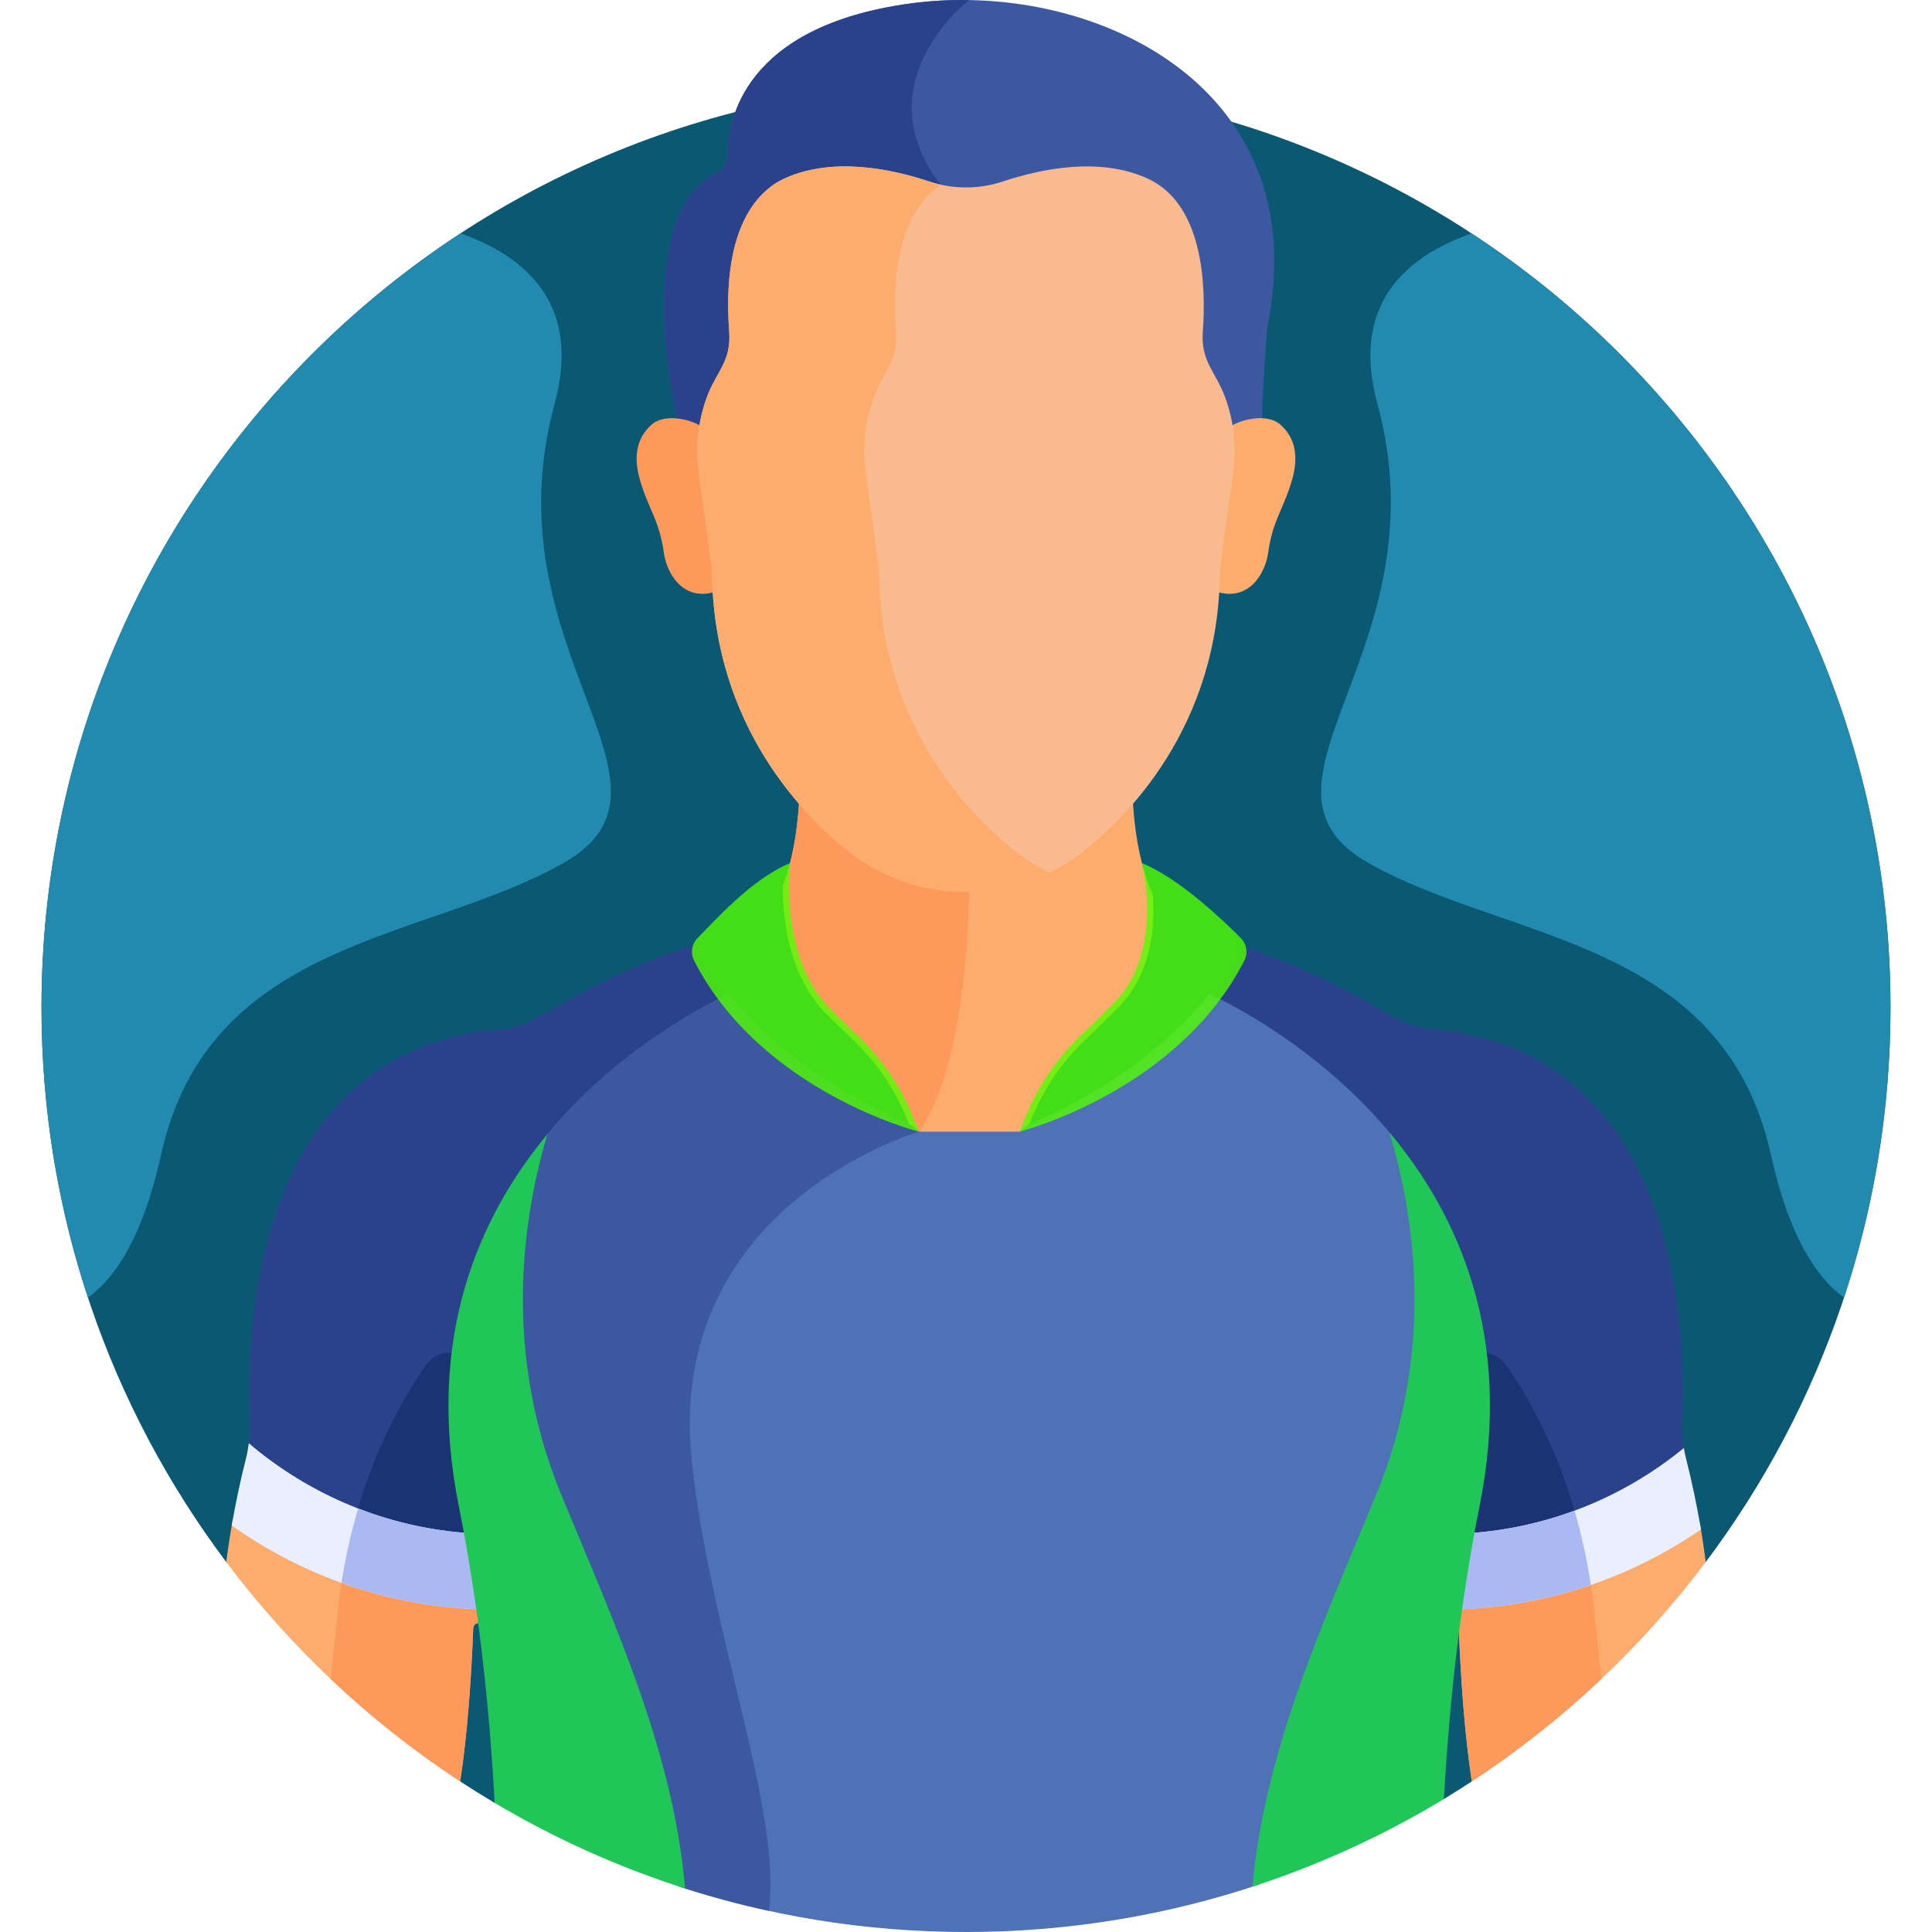 <?xml version="1.0" encoding="UTF-8"?> <svg xmlns="http://www.w3.org/2000/svg" width="512" height="512" viewBox="0 0 512 512" fill="none"> <g clip-path="url(#clip0_278_223)"> <path d="M121.957 472.092C124.958 474.058 128.005 475.958 131.095 477.794L382.651 476.761C385.147 475.251 387.606 473.688 390.042 472.093L452.047 413.952C482.783 373.013 500.999 322.135 500.999 267.001C500.999 131.692 391.309 22.002 256 22.002C120.691 22.002 11.001 131.692 11.001 267.001C11.001 322.136 29.217 373.014 59.954 413.954L121.957 472.092Z" fill="#0B5872"></path> <path d="M218.809 268.442C222.47 272.103 222.964 272.565 223.711 273.264C224.209 273.729 224.814 274.295 226.63 276.07C232.444 281.751 236.979 288.441 240.109 295.954L242.023 300.548C242.28 301.163 242.881 301.564 243.548 301.564H270.145C270.812 301.564 271.413 301.163 271.67 300.548L273.584 295.955C276.714 288.442 281.248 281.752 287.063 276.071C288.71 274.461 289.558 273.648 290.281 272.957C291.513 271.777 292.403 270.924 296.303 267.025C305.201 258.127 306.139 245.502 305.51 237.024C301.598 228.47 300.366 217.702 300.083 209.485C295.631 214.671 290.958 219.009 286.493 222.476C277.794 229.231 267.059 232.901 256.002 232.901C244.946 232.901 234.211 229.232 225.511 222.476C221.046 219.009 216.373 214.671 211.92 209.485C211.661 217.002 210.607 226.654 207.436 234.795C207.443 243.61 209.226 258.859 218.809 268.442V268.442Z" fill="#FCAD6D"></path> <path d="M256.904 232.881C256.603 232.886 256.302 232.9 256 232.9C244.944 232.9 234.209 229.231 225.509 222.475C221.044 219.008 216.371 214.67 211.918 209.484C211.659 217.001 210.605 226.653 207.434 234.794C207.442 243.611 209.225 258.86 218.808 268.443C222.469 272.104 222.963 272.566 223.711 273.265C224.209 273.729 224.814 274.296 226.63 276.071C232.444 281.752 236.979 288.442 240.109 295.955L242.023 300.549C242.131 300.807 242.309 301.016 242.518 301.185C242.882 300.782 243.232 300.364 243.548 299.914C255.006 283.596 256.74 248.87 256.904 232.881V232.881Z" fill="#FD995B"></path> <path d="M124.917 407.85C124.374 404.819 123.809 401.824 123.215 398.871C116.083 363.37 122.925 331.832 143.551 305.131C143.578 305.095 143.605 305.058 143.629 305.02L144.148 304.361C144.421 304.014 144.693 303.667 144.966 303.327L146.214 301.793C146.248 301.759 146.281 301.723 146.312 301.685C162.168 282.618 181.156 271.305 191.062 266.259C191.495 266.039 191.809 265.639 191.92 265.165C192.032 264.692 191.929 264.194 191.638 263.803C189.236 260.566 187.141 257.213 185.412 253.836C184.671 252.389 185.015 250.617 186.281 249.526C186.272 249.509 186.283 249.531 186.275 249.514C173.105 253.718 160.645 259.317 148.343 266.254C141.639 270.034 138.613 272.241 132.925 272.706C65.937 278.183 65.224 355.589 66.234 376.214C66.365 378.898 66.169 381.579 65.68 384.214C81.938 397.811 102.459 406.463 124.917 407.85Z" fill="#2A428C"></path> <path d="M124.917 407.85C124.374 404.819 123.809 401.824 123.215 398.871C120.418 384.948 119.78 371.638 121.27 358.987C118.328 357.91 114.964 358.882 113.088 361.502C108.276 368.222 100.07 381.631 94.489 401.19C104.032 404.877 114.252 407.191 124.917 407.85Z" fill="#1A3372"></path> <path d="M61.701 402.625C61.003 406.501 60.432 410.276 59.955 413.954C77.066 436.745 98.065 456.444 121.958 472.092C123.932 459.158 124.921 444.242 125.404 431.532C125.435 430.72 126.099 430.088 126.912 430.088C127.653 430.088 128.28 430.629 128.397 431.36C128.592 432.583 128.794 433.802 129.001 435.018C128.582 431.635 128.133 428.298 127.662 424.994C103.105 424.256 80.391 416.071 61.701 402.625V402.625Z" fill="#FCAD6D"></path> <path d="M128.395 431.361C128.59 432.584 128.791 433.804 128.998 435.02C128.579 431.637 128.131 428.299 127.66 424.995C114.732 424.606 102.324 422.136 90.734 417.938C90.275 420.706 89.874 423.559 89.552 426.504C88.809 433.255 88.181 439.391 87.645 444.968C98.236 454.985 109.713 464.074 121.957 472.093C123.931 459.159 124.92 444.243 125.403 431.533C125.434 430.721 126.098 430.089 126.911 430.089C127.651 430.088 128.279 430.629 128.395 431.361V431.361Z" fill="#FD995B"></path> <path d="M124.633 406.33C102.329 404.869 81.982 396.134 65.944 382.477C65.763 383.823 65.528 385.162 65.193 386.484C63.643 392.596 62.401 398.536 61.411 404.268C80.29 417.681 103.167 425.815 127.874 426.505C126.909 419.602 125.829 412.877 124.633 406.33V406.33Z" fill="#E9EFFF"></path> <path d="M94.914 399.744C93.142 405.723 91.609 412.295 90.495 419.448C102.23 423.666 114.791 426.137 127.873 426.503C126.91 419.601 125.829 412.876 124.633 406.329C114.217 405.647 104.237 403.36 94.914 399.744V399.744Z" fill="#AAB9F2"></path> <path d="M388.783 407.85C410.581 406.502 430.553 398.308 446.574 385.395C445.909 382.382 445.615 379.302 445.766 376.216C446.775 355.591 446.063 278.184 379.075 272.708C373.387 272.243 370.36 270.036 363.657 266.256C352.093 259.736 340.381 254.416 328.08 250.306C328.765 251.358 328.865 252.697 328.28 253.839C326.551 257.215 324.456 260.568 322.054 263.805C321.764 264.195 321.661 264.694 321.772 265.167C321.883 265.641 322.197 266.041 322.63 266.261C332.416 271.246 351.191 282.412 366.975 301.195C366.989 301.211 367.002 301.227 367.016 301.242L367.061 301.296C367.065 301.301 367.138 301.391 367.143 301.396C367.617 301.963 368.089 302.535 368.561 303.12L369.143 303.846C369.308 304.05 369.472 304.255 369.635 304.462C369.668 304.517 369.705 304.57 369.745 304.621C390.681 331.426 397.656 363.136 390.478 398.871C389.885 401.821 389.326 404.822 388.783 407.85V407.85Z" fill="#2A428C"></path> <path d="M398.912 361.502C397.38 359.363 394.854 358.325 392.377 358.6C393.926 371.366 393.303 384.805 390.477 398.872C389.885 401.821 389.325 404.823 388.783 407.85C398.877 407.226 408.571 405.117 417.67 401.768C412.089 381.897 403.771 368.288 398.912 361.502Z" fill="#1A3372"></path> <path d="M452.047 413.953C451.613 410.61 451.105 407.192 450.49 403.685C432.091 416.499 409.937 424.275 386.038 424.995C385.794 426.703 385.545 428.404 385.315 430.133C386.017 430.241 386.569 430.801 386.597 431.533C387.079 444.243 388.068 459.16 390.042 472.093C413.936 456.445 434.936 436.745 452.047 413.953V413.953Z" fill="#FCAD6D"></path> <path d="M385.316 430.132C386.018 430.24 386.57 430.8 386.598 431.532C387.08 444.242 388.069 459.159 390.043 472.092C402.287 464.073 413.764 454.984 424.354 444.967C423.818 439.389 423.19 433.254 422.448 426.503C422.146 423.759 421.776 421.099 421.356 418.508C410.23 422.359 398.37 424.622 386.039 424.994C385.794 426.702 385.546 428.403 385.316 430.132V430.132Z" fill="#FD995B"></path> <path d="M446.808 386.482C446.578 385.576 446.391 384.662 446.234 383.744C430.436 396.676 410.66 404.917 389.049 406.33C387.855 412.87 386.79 419.611 385.826 426.503C409.875 425.83 432.187 418.099 450.768 405.316C449.751 399.261 448.453 392.969 446.808 386.482Z" fill="#E9EFFF"></path> <path d="M417.259 400.325C408.37 403.607 398.904 405.685 389.049 406.33C387.855 412.87 386.79 419.611 385.826 426.503C398.313 426.153 410.324 423.886 421.595 420.012C420.51 412.872 419.005 406.307 417.259 400.325Z" fill="#AAB9F2"></path> <path d="M241.257 0.919C196.985 6.951 192.778 32.052 192.758 41.261C192.754 43.192 191.684 44.982 189.947 45.827C166.918 57.03 179.334 111.022 179.334 111.022C181.647 111.176 184.067 112.113 185.872 112.987C186.314 110.236 187.036 107.527 188.055 104.909C188.832 102.914 189.802 100.898 191.016 98.994C193.122 95.69 194.081 91.792 193.795 87.896C192.967 76.632 193.366 54.437 208.234 47.747C220.83 42.079 236.281 45.361 246.134 48.638C252.533 50.766 259.465 50.766 265.863 48.638C275.716 45.361 291.167 42.08 303.763 47.747C318.589 54.418 319.028 76.506 318.209 87.799C317.924 91.725 318.858 95.663 320.98 98.993C322.233 100.958 323.227 103.043 324.016 105.101C324.996 107.66 325.694 110.303 326.125 112.987C328.401 111.884 331.653 110.684 334.436 111.077C334.777 99.271 335.866 86.544 335.866 86.544C348.989 22.288 288.926 -5.576 241.257 0.919V0.919Z" fill="#3C58A0"></path> <path d="M256.821 0.02C251.562 -0.071 246.339 0.227 241.257 0.92C196.985 6.952 192.778 32.053 192.758 41.262C192.754 43.193 191.684 44.983 189.947 45.828C166.918 57.031 179.334 111.023 179.334 111.023C181.647 111.177 184.067 112.114 185.873 112.988C186.315 110.237 187.037 107.528 188.056 104.91C188.833 102.915 189.803 100.899 191.017 98.995C193.123 95.691 194.082 91.793 193.796 87.897C192.968 76.633 193.367 54.438 208.235 47.748C220.831 42.08 236.282 45.362 246.135 48.639C247.316 49.032 248.519 49.327 249.73 49.575C249.579 49.356 249.44 49.131 249.276 48.919C228.767 22.291 255.904 0.736 256.821 0.02V0.02Z" fill="#2A428C"></path> <path d="M339.414 112.611C335.966 109.451 329.097 111.053 326.128 112.988C326.779 117.039 326.816 121.184 326.254 125.277L322.749 150.801C322.749 152.858 322.684 154.877 322.565 156.861C331.111 159.439 335.355 151.767 336.071 146.502C336.379 144.236 336.882 142.002 337.58 139.822C339.853 132.722 348.053 120.528 339.414 112.611V112.611Z" fill="#FCAD6D"></path> <path d="M172.586 112.611C176.034 109.451 182.903 111.053 185.872 112.988C185.221 117.039 185.184 121.184 185.746 125.277L189.251 150.801C189.251 152.858 189.316 154.877 189.435 156.861C180.889 159.439 176.645 151.767 175.929 146.502C175.621 144.236 175.118 142.002 174.42 139.822C172.147 132.722 163.947 120.528 172.586 112.611V112.611Z" fill="#FD995B"></path> <path d="M324.532 104.905C322.021 98.359 318.188 95.724 318.761 87.84C319.65 75.562 318.914 53.961 303.991 47.246C291.457 41.605 276.246 44.607 265.692 48.116C259.444 50.195 252.556 50.195 246.308 48.116C235.754 44.606 220.54 41.606 208.01 47.246C201.593 50.134 191.141 59.259 193.246 87.937C193.814 95.644 190.018 98.351 187.542 104.71C185.039 111.14 184.229 118.276 185.2 125.346L188.699 150.801C188.699 192.954 214.204 217.311 225.17 225.828C243.184 239.819 268.681 239.92 286.826 225.828C297.792 217.312 323.297 192.955 323.292 150.876L326.797 125.352C327.76 118.351 326.976 111.281 324.532 104.905V104.905Z" fill="#F9BA8F"></path> <path d="M269.402 225.827C258.436 217.311 232.931 192.954 232.931 150.8L229.432 125.345C228.46 118.275 229.271 111.139 231.773 104.709C234.249 98.35 238.045 95.643 237.477 87.936C235.674 63.372 243.082 53.159 249.278 48.918C248.277 48.695 247.283 48.439 246.309 48.115C235.755 44.605 220.54 41.605 208.011 47.245C201.594 50.133 191.142 59.258 193.247 87.936C193.815 95.643 190.019 98.35 187.544 104.709C185.041 111.139 184.23 118.275 185.202 125.345L188.701 150.8C188.701 192.953 214.206 217.311 225.172 225.827C240.455 237.696 261.121 239.564 278.116 231.254C275.073 229.768 272.15 227.961 269.402 225.827Z" fill="#FCAD6D"></path> <path d="M320.522 263.382C303.707 284.21 279.564 295.194 272.298 298.165L270.145 299.913C263.392 299.913 255.438 299.913 243.548 299.913L241.395 298.165C234.129 295.194 209.986 284.21 193.171 263.382C184.391 267.555 160.578 280.379 142.248 304.106C135.891 327.556 132.387 361.12 147.07 396.477C161.707 431.72 176.561 464.595 179.698 499.867C203.713 507.731 229.356 512 256 512C283.188 512 309.337 507.563 333.774 499.388C337.002 464.297 351.79 431.56 366.36 396.476C381.154 360.853 377.486 327.049 371.039 303.576C352.766 280.185 329.237 267.524 320.522 263.382V263.382Z" fill="#4F71B6"></path> <path d="M241.394 298.165C234.128 295.194 209.985 284.21 193.17 263.382C184.39 267.555 160.577 280.379 142.247 304.106C135.89 327.556 132.386 361.12 147.069 396.477C161.706 431.72 176.56 464.595 179.697 499.867C187.548 502.438 195.575 504.617 203.752 506.396C207.241 479.785 188.442 433.765 183.376 387.692C175.866 319.383 243.547 299.914 243.547 299.914L241.394 298.165Z" fill="#3C58A0"></path> <path d="M148.883 396.476C133.454 359.325 138.105 324.151 145.047 300.613C126.757 322.6 112.669 354.766 121.596 399.196C126.67 424.449 129.634 451.061 131.095 477.794C146.861 487.156 163.764 494.801 181.552 500.469C178.533 464.969 163.603 431.919 148.883 396.476V396.476Z" fill="#20C658"></path> <path d="M364.547 396.476C349.893 431.76 335.027 464.672 331.916 499.991C349.821 494.161 366.824 486.337 382.652 476.76C384.133 450.375 387.088 424.123 392.097 399.196C401.09 354.436 386.725 322.125 368.239 300.126C375.26 323.665 380.083 359.068 364.547 396.476Z" fill="#20C658"></path> <path d="M209.377 228.736C209.359 228.765 206.388 253.686 219.976 267.274C226.131 273.429 223.297 270.502 227.785 274.888C233.73 280.698 238.436 287.644 241.633 295.318L243.547 299.912C243.547 299.912 201.768 289.394 183.942 254.591C182.915 252.585 183.316 250.143 184.91 248.549C188.861 244.597 199.155 232.889 209.377 228.736Z" fill="#52FF00" fill-opacity="0.8"></path> <path d="M302.623 228.736C302.64 228.765 308.723 252.268 295.135 265.856C288.98 272.011 290.396 270.503 285.908 274.889C279.963 280.699 275.257 287.645 272.06 295.319L270.146 299.913C270.146 299.913 311.925 289.395 329.751 254.592C330.778 252.586 330.377 250.144 328.783 248.55C324.832 244.597 312.846 232.889 302.623 228.736V228.736Z" fill="#52FF00" fill-opacity="0.8"></path> <path d="M146.981 107C154.2 80.531 139.204 67.88 122.038 61.856C55.181 105.604 11.001 181.138 11.001 267.001C11.001 293.857 15.334 319.697 23.319 343.876C30.589 338.637 37.888 327.711 42.648 306.166C55.363 248.608 112.648 249.499 149.291 228.736C185.935 207.972 129.159 172.352 146.981 107Z" fill="#228AAF"></path> <path d="M389.961 61.856C372.796 67.881 357.8 80.531 365.018 107C382.841 172.352 326.065 207.972 362.708 228.736C399.351 249.5 456.637 248.608 469.351 306.166C474.111 327.711 481.409 338.637 488.68 343.876C496.666 319.697 500.999 293.856 500.999 267.001C500.999 181.138 456.819 105.604 389.961 61.856V61.856Z" fill="#228AAF"></path> </g> <defs> <clipPath id="clip0_278_223"> <rect width="512" height="512" fill="white"></rect> </clipPath> </defs> </svg> 